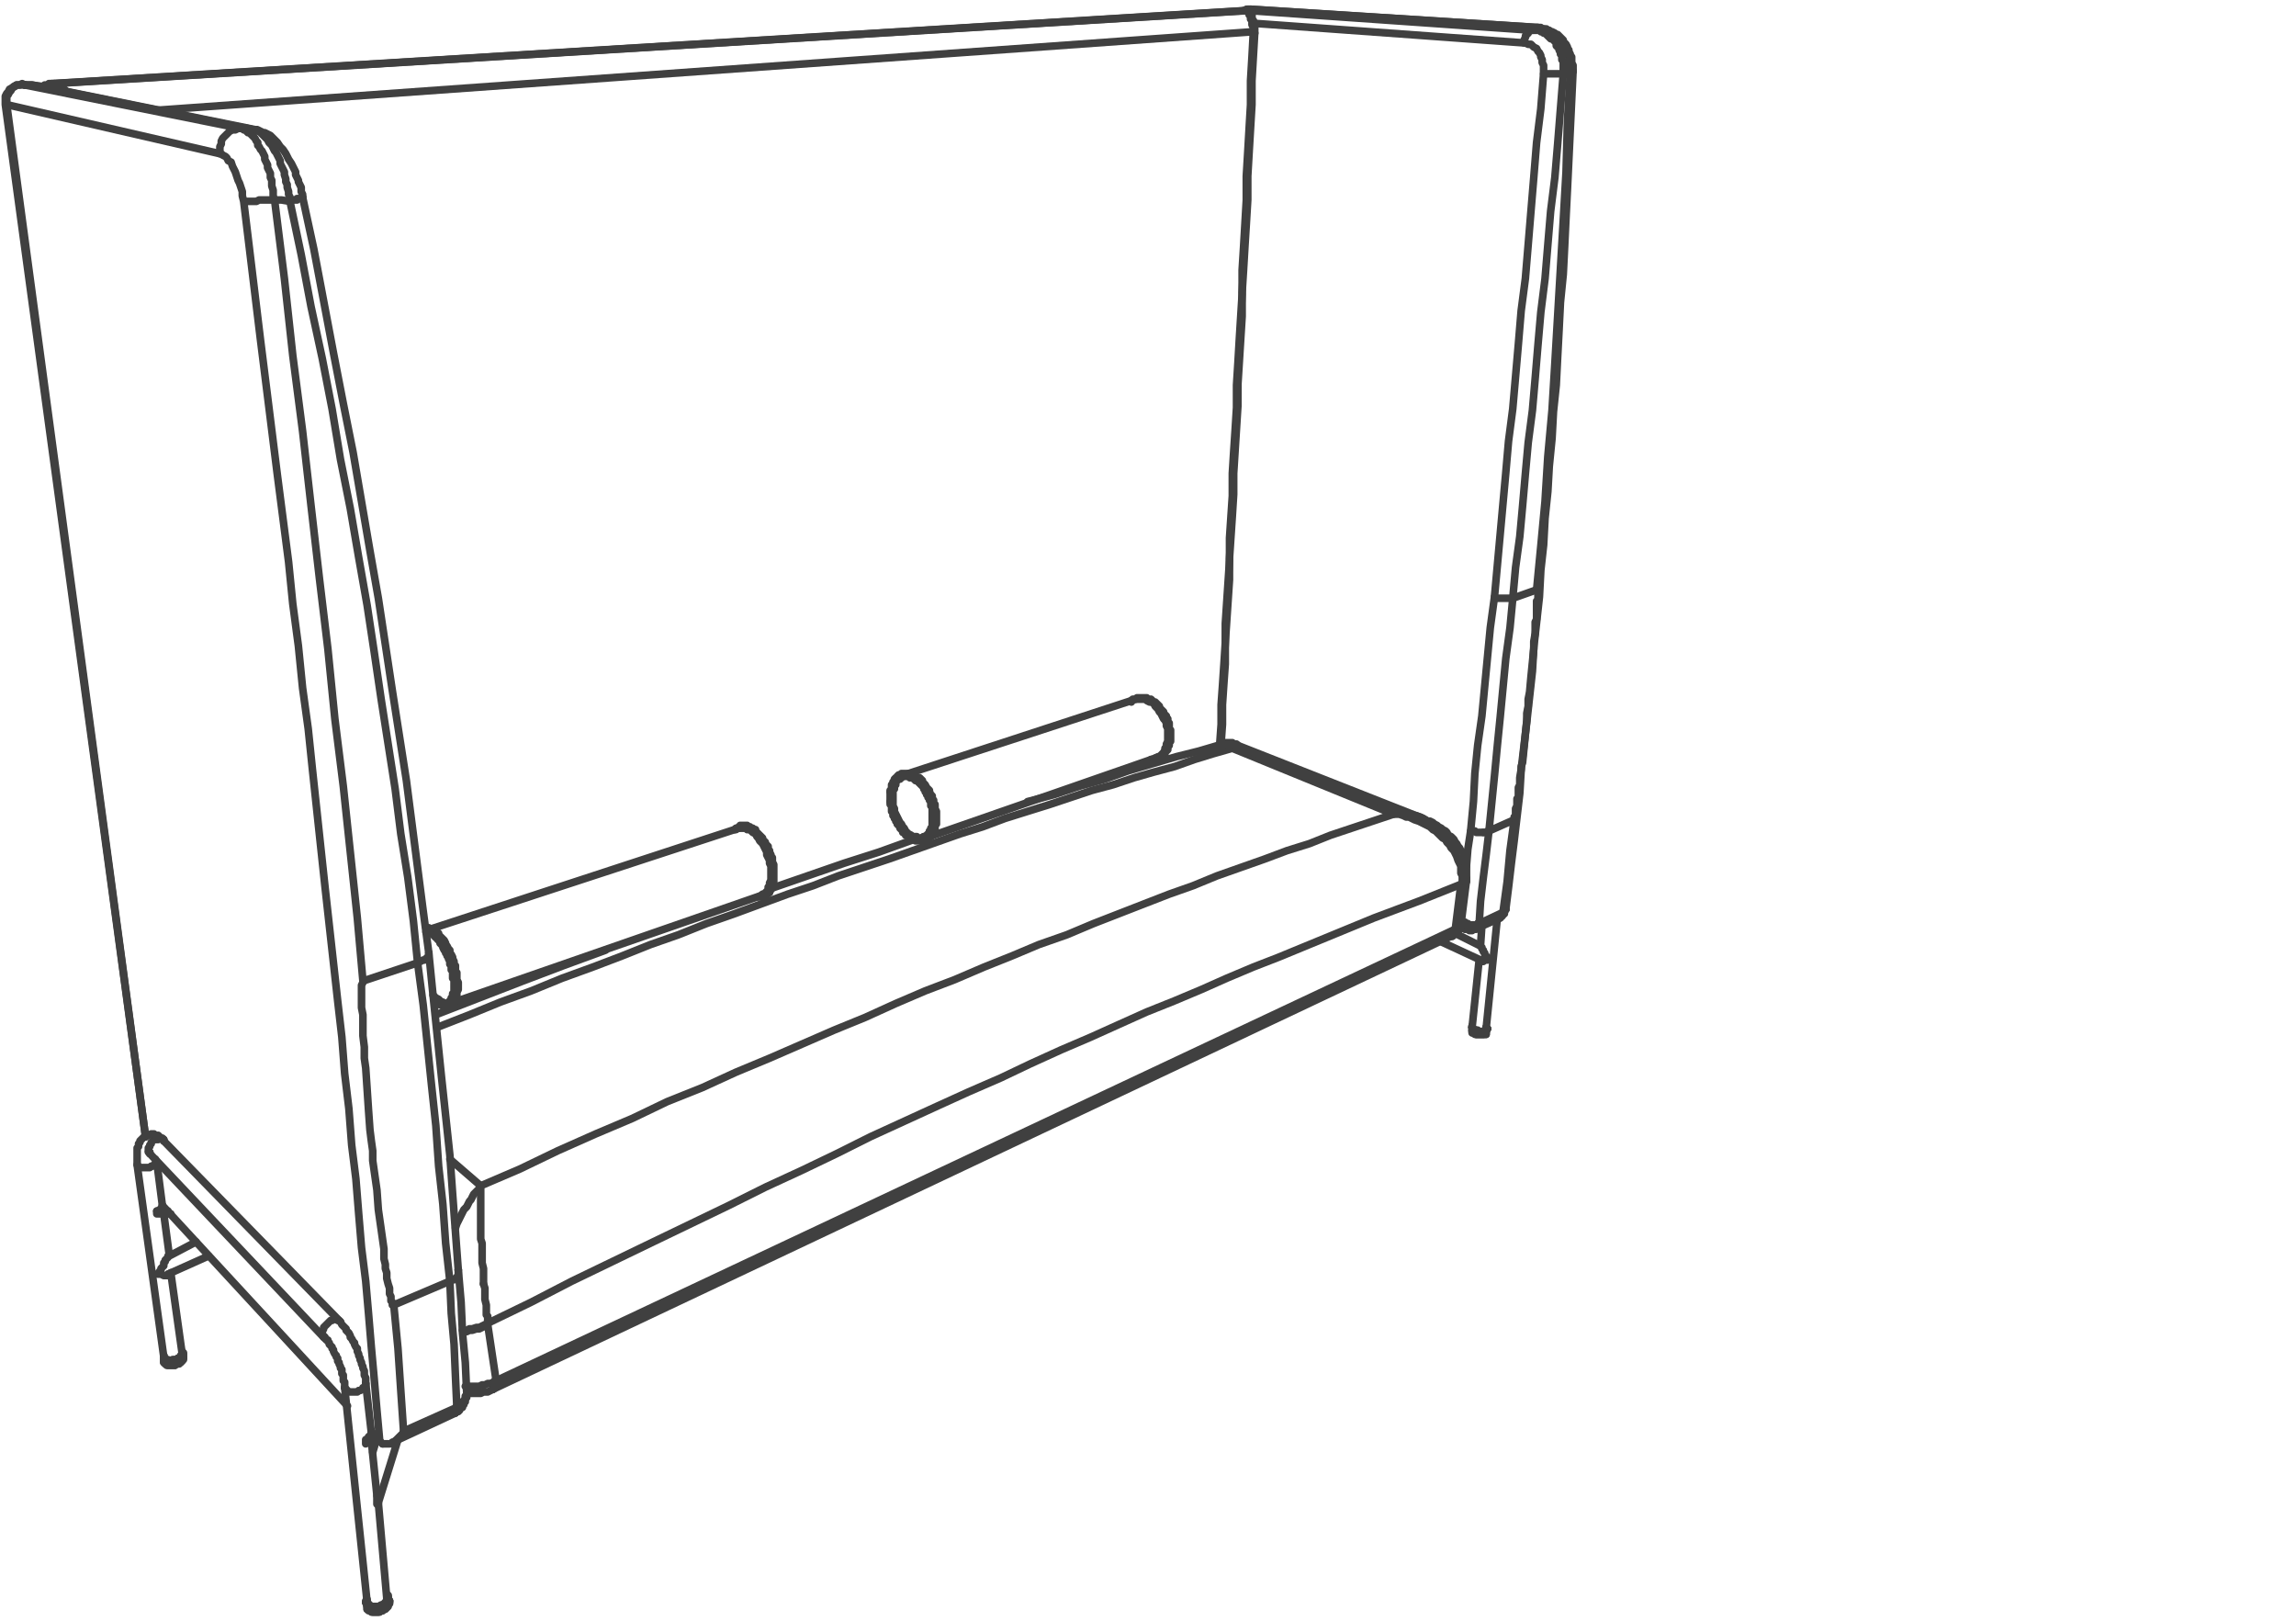 <svg xmlns="http://www.w3.org/2000/svg" xmlns:v="https://vecta.io/nano" width="211" height="149" fill="none" stroke="#404040" stroke-width=".7" stroke-linecap="round" stroke-linejoin="round" stroke-miterlimit="10"><path d="M38.506 88.354h0m1.289 3.092l.128.129.13.129.258.129.128.128.129.13h.129l.129.129h.129.128l.129-.129m-2.062-6.83h.13.128l.129.129h.129.129l.128.128.13.128h.129l.129.13v.128l.128.13.129.129.129.128.129.129.129.258v.129l.128.129.129.257.129.129v.258l.129.129.129.258v.129l.129.258v.257l.128.128v.259.258l.129.129v.258.256.129l.13.258v.129.258.129.129l-.13.257v.129.129.129l-.129.129v.129.128l-.128.13v.129h-.129l-.129.128v.129h-.129-.129-.129-.128-.129-.129l-.129-.129h-.129l-.128-.128h-.129l-.129-.129-.13-.13v-.128m1.289.258h0 .129v-.13h.129v-.128-.129h.129v-.129-.129-.129h.129v-.129-.128-.129-.129-.129-.129-.258-.129-.129l-.129-.129v-.128-.128-.258-.129l-.129-.129v-.129-.259l-.129-.128v-.129-.128l-.129-.258v-.129l-.129-.129v-.129l-.128-.129v-.129l-.129-.129-.129-.258v-.128l-.129-.129-.129-.129v-.129l-.128-.129-.129-.129v-.128h-.129l-.13-.129-.128-.13-.129-.128h-.129l-.129-.13h-.258m2.965 31.058v.129.129.258l-.13.128-.129.13-.128.128h-.258l-.129.129"/><path d="M42.115 116.704h0m-.13 12.5v.129l-.129-2.835-.128-2.964-.258-2.835-.129-2.964m1.547 10.31h0"/><path d="M42.888 128.045h0"/><path d="M41.985 129.204h.13l.128-.128h.129v-.129h.129v-.13h.129v-.129l.129-.128v-.257l.129-.129v-.129M3.712 7.94h.129"/><path d="M3.712 7.94L23.3 11.935m0 0h.258"/><path d="M23.558 11.935h0M3.712 7.94h0"/><path d="M3.712 7.94h0"/><path d="M2.294 7.811h0 .644l.774.129m38.273 121.393v.129.129.129h-.129v.129-.129h.129v-.129-.387M39.408 87.58v.129.129l-.128.129-.13.129-.129.129h-.128l-.258.129-.258.128"/><path d="M39.408 87.58h0M27.81 18.121h0"/><path d="M41.341 117.735l-.386-3.479-.258-3.609-.386-3.479-.258-3.737-.387-3.609-.386-3.737-.387-3.737-.516-3.866-.387-3.866-.515-3.995-.643-3.995-.517-4.123-.644-4.124-.644-4.124-.645-4.382-.644-4.252-.773-4.382-.774-4.51-.901-4.51-.773-4.639-.902-4.64-1.032-4.767-.902-4.769-1.031-4.897.13-.129h.128.129.13.128v-.128h.128.129.129v-.129h.129m-1.16.386v-.386l-.128-.258v-.258l-.129-.386v-.258l-.129-.258v-.258l-.129-.386v-.258l-.129-.258-.129-.257-.128-.258v-.257l-.129-.258-.13-.259-.128-.257-.129-.129-.129-.258-.129-.257-.128-.129-.13-.129-.129-.258-.128-.129-.13-.128-.128-.13-.129-.128-.129-.129-.129-.129h-.128l-.129-.129H23.3"/><path d="M2.294 7.811l19.846 3.995m4.51 6.701l-.773-.129h-.644l-.129-.386v-.258-.258l-.129-.386v-.258-.258l-.128-.258v-.386l-.13-.258-.129-.257v-.258l-.128-.258-.13-.258v-.258l-.128-.257-.129-.258-.129-.129-.129-.258-.128-.128v-.258l-.129-.129-.129-.258-.129-.128-.129-.13-.129-.128-.128-.129h-.129l-.13-.129-.128-.129h-.129l-.129-.129h-.129.645l.515.129"/><path d="M25.233 18.378l.902 7.217.773 7.088.902 6.959.773 6.83.773 6.701.774 6.443.644 6.444.773 6.185.644 6.057.645 6.056.516 5.799m0 0l5.025-1.675m3.608 40.851l-4.897 2.19m0 0v.129l-.128.129-.128.129-.13.129-.129.129-.128.129-.13.129-.128.129h-.129l-.129.129H35.8h-.645"/><path d="M41.341 117.735l-5.154 2.191m0 0l.386 3.994.259 3.866.256 3.737m-3.736-41.366h0v.129l-.129.258v.258.258.257.258.258.258.515l.129.644v.258.258.386.515.517l.128 1.03v1.031l.129.902.129 1.933.129 1.933.129 1.804.129 1.032.128.901v.903l.129.902.258 1.803.129 1.805.258 1.804.128.902.13.902v.902l.129.515v.387l.128.387v.258.258l.129.514.129.388v.258.257l.129.257v.129.258l.129.129v.258h.129m-22.81-15.465L.62 9.615m1.674-1.804h-.257-.258-.258l-.128.129-.258.129-.129.258-.129.129-.129.257-.128.129v.773m34.535 123.069l-.128-.129-.129-.129m0 0l-.773-.903m-2.191-2.319l-17.011-18.428"/><path d="M34.898 132.426l-.258-2.835-.258-2.964-.257-2.836-.258-3.092-.258-2.964-.386-3.092-.258-3.094-.258-3.222-.387-3.093-.257-3.35-.387-3.222-.258-3.349-.386-3.352-.387-3.479-.386-3.479-.387-3.48-.387-3.608-.386-3.608-.387-3.609-.387-3.737-.515-3.736-.387-3.867-.515-3.866-.386-3.866-.516-3.995-.516-3.994-.515-4.124-.515-4.124-.516-4.124-.515-4.252-.515-4.253-.516-4.253h.129.128.13.257.258.258l.257-.129h.258.257.903m-2.835.129l-.129-.515v-.387l-.129-.386-.129-.387-.129-.258-.129-.386-.128-.387-.13-.258-.128-.257-.129-.387-.258-.128-.128-.258-.129-.13-.258-.129-.129-.128h-.129v-.387-.258l.129-.257v-.258l.129-.258.258-.258.129-.128.257-.258.258-.129h.258l.257-.129h.258"/><path d="M.62 9.615l19.587 4.511m25.129 113.531l.129-.128.129-.129v-.515"/><path d="M45.336 127.657h0m.258-.772h-.129l-.129.128-.257.13h-.129-.13l-.257.128h-.129-.129l-.258.129h-.129-.257-.129-.129-.644M6.032 8.327l-.129-.129h-.13l-.128-.129-.128-.129h-.13l-.129-.129H5.13L5 7.683h-.257"/><path d="M5 7.683l-.128.128h-.129v.129l-.129.129M44.82 121.73l.774 5.155m-1.418-17.912l-.129.256-.129.129-.257.258-.129.129-.129.258-.129.258-.128.129-.129.257-.129.257-.258.259-.129.258-.129.257-.129.259-.128.257-.13.257-.129.387m.645 9.536h.387l.258-.128h.257l.387-.13h.257l.258-.129.258-.129.257-.128m-3.479-15.207l2.835 2.45m-2.061 7.731l.257 2.964.129 2.835.258 2.706.129 2.836M3.841 7.94l19.717 3.995M2.294 7.811h.644l.774.129h.129"/><path d="M41.856 129.849h0l.129-.129h.13l.128-.129v-.129l.129-.129h.129v-.129l.129-.128v-.129l.129-.13v-.129-.128l.129-.129v-.386m-19.33-116.11h.129l.257.129.258.129h.128l.258.129.259.128.128.13.129.128.258.258.128.129.259.386.257.258.258.387.258.515.258.387.128.258.129.257.13.258v.258l.128.257.128.258v.129l.129.258.129.258v.386l.129.258v.258l1.031 4.768.902 4.768.902 4.768.902 4.639.903 4.51.773 4.511.773 4.51.773 4.382.645 4.252.644 4.252.644 4.124.645 4.124.515 3.996.515 3.994.516 3.995.515 3.866.387 3.866.387 3.738.386 3.737.387 3.607.386 3.609.258 3.608.516 6.959"/><path d="M41.856 129.849l-5.798 2.706M.49 9.615l12.887 94.846M.49 9.615v-.258V9.1v-.258l.13-.258.128-.128.129-.258.258-.129.129-.129.257-.129h.258l.258-.128.257.128m43.042 119.846l-.257.129-.259.13h-.386l-.258.129h-.386-.902M3.97 7.94l.129-.129h.257l.129-.128h.258m35.31 85.567l3.994-1.546 3.995-1.547 3.738-1.418 3.865-1.417m-21.907 59.924h0l.129.128v.13l.129.129h.129.257.129.129.129l.258-.129h.128l.13-.13.129-.128.128-.129v-.258m-3.866-19.33h0l.129.128.129.129.129.13h.257.13.129.257l.129-.13h.129l.258-.129v-.128h.128l.129-.129v-.257"/><path d="M29.743 122.89v-.129l-.128-.129v-.129-.129l.128-.258v-.129l.129-.129.129-.128.129-.128.129-.13.129-.129h.129l.257-.128h.129l.129.128h.129l.129.129m-17.527-15.464v-.129l-.128-.129v-.129-.128l.128-.129v-.13l.13-.129v-.127l.128-.129.129-.129h.129.258l.129-.129h.129l.128.129h.129v.129m-.644 1.932h0l-.129.129v.129h-.129l-.129.129h-.128l-.13.129h-.128-.129-.129-.128-.259-.128l-.258-.258m4.124 17.269v.129.127h-.129v.13l-.129.129h-.129l-.129.129h-.129-.258l-.128.128h-.129l-.129-.128h-.129-.128v-.129h-.13v-.129m18.557 2.449l.516 4.509m0 .774l.515 5.026m.129.644l.773 8.763m-3.866-19.33l2.062 19.717"/><path d="M31.676 127.529v-.129-.257-.13l-.129-.128v-.129-.129-.258l-.129-.129v-.129-.257l-.128-.128v-.13l-.129-.258v-.129l-.129-.129v-.257l-.129-.129v-.13l-.129-.127-.129-.258v-.129l-.128-.13v-.129l-.129-.129-.129-.128v-.129l-.129-.129v-.129h-.129l-.129-.128v-.129h-.129m1.547-1.418l.128.258.258.257.129.129v.13l.129.128.129.129.128.258v.129l.129.129.13.257.129.129v.129l.128.257.129.129v.259l.129.258v.127l.129.259v.129l.129.257v.129l.129.258v.13l.128.256v.258.129l.129.258v.516m-18.557-22.294l16.238 16.623m-17.527-15.464l15.98 16.882"/><path d="M13.763 106.008v-.129h-.128m.644.644l.129.258"/><path d="M12.604 107.039v-.129-.129-.258-.127-.13-.129-.258-.129-.129-.128l.129-.129v-.13-.129l.129-.127v-.129l.128-.129.13-.129.129-.13h.128l.129-.128h.129l.258-.129h.128.129l.129.129h.129.129l.129.128.129.13h.128l.129.129v.129m0 19.845l-2.448-17.655m4.124 17.269l-1.031-7.346m-.129-1.547l-.516-3.866m-.129-.773l-.515-3.995m20.232 30.671v.128.259.128.258h.129v-.129m-19.201-22.681h-.129v.129l-.129.129-.128.129v.129l-.13.129v.257l-.129.129-.128.129v.129l-.129.129-.129.258h.129.129l.257.129h.13.128.129v-.129m.129-1.676l2.449-1.289"/><path d="M15.439 117.091l3.737-1.676m17.397 16.882l-1.804 5.799m-.129-5.928l-.387 1.289m10.181-15.465h0M34.382 131.91l-.773.387v.387l1.031-.516m-1.031.129h.129l.129-.129v-.129h.129v-.129l.129-.129v-.129m-18.686-20.36h-1.031v.257h1.289"/><path d="M14.408 111.292h.129l.129-.129h.129v-.129h.128v-.258m1.933 13.918v.129l-.128.129v.128l-.129.129h-.129l-.129.129h-.129l-.129.129h-.258-.128-.129-.129l-.129-.129h-.128v-.129h-.13v-.129"/><path d="M16.856 124.694h0v.129.129h-.128v.128h-.129v.129h-.129v.129h-.129-.129l-.129.129h-.128-.13-.128-.129-.129-.129v-.129h-.128l-.13-.129v-.129m0-.257v.129l.13.128h.128.129.129l.129.129.128-.129h.13.128l.258-.128h.129l.129-.129.129-.129v-.13l.128-.127m-.128-.129h0v.129.127l-.129.13-.129.129h-.129l-.129.129h-.129-.128l-.13.128h-.128-.129-.129l-.129-.128h-.128v-.129h-.13v-.259"/><path d="M15.052 124.823v-.259m1.676-.385h0v.129h.128v.129m0 0v.257m-1.804.129v.257M35.8 147.117v.129l-.129.128v.13l-.129.129-.128.128-.129.129-.13.129h-.128l-.258.128h-.129-.258-.129l-.128-.128h-.129l-.129-.129h-.129v-.257"/><path d="M35.8 147.117v.129.128h-.129v.13.129l-.129.128-.128.129h-.129l-.13.129h-.128l-.129.128h-.129-.129-.129-.129-.129-.128l-.129-.128h-.129v-.129h-.129v-.257m-.129-.387l.129.128v.13l.129.129h.129l.129.128h.128.129.258.129.129l.257-.128h.13l.129-.129.128-.13.129-.128v-.387"/><path d="M35.542 146.601l.129.129v.129l-.129.128v.13l-.128.129v.128l-.129.13h-.258l-.129.129h-.129-.129-.258-.129-.128l-.129-.129h-.129l-.129-.13v-.387m-.129.259h0v-.129l.129-.13"/><path d="M35.542 146.601h.129v.258m0 0l.129.258m-2.191.129l.129.387m72.423-77.965l.258-.129h.129l.129-.129.129-.129.129-.129.128-.257v-.129l.129-.129v-.258l.129-.258v-.129-.258-.257-.258-.258l-.129-.257v-.258l-.129-.258-.128-.128-.129-.259-.129-.257-.129-.129-.129-.258-.129-.129-.129-.129-.129-.257-.257-.128h-.129l-.258-.13-.129-.129h-.129-.257-.516M84.898 77.271h-.128-.13-.129-.128-.13-.128v-.129m-2.32-3.48v-.129-.129-.128-.515m1.16-1.418l-.129.129-.129.129h-.128l-.128.128-.13.129v.258l-.128.129v.258l-.13.129v.258.256.13.257.259.257l.13.258v.257l.128.258.13.258.128.258.128.258.129.129.129.257.129.129.129.257.129.13.128.128.259.13.128.128h.13.256l.13.129h.128.129l.258-.129m19.072-12.37v-.13l.13-.129h.128.129l.13-.129h.128.129.129.128.129.129.129l.129.129h.129.129l.129.129.128.13h.129l.129.128.129.129.129.128v.129l.129.129.129.129.129.129v.129l.128.129.129.128v.13l.129.129v.257l.129.129v.129.258.128l.129.129v.129.258.128.129.129.258l-.129.129v.129.129l-.129.129v.129.129l-.129.128-.129.129v.129h-.128l-.129.129v.129h-.129l-.129.129h-.129l-.129.128h-.515"/><path d="M84.125 77.142h-.128-.13l-.128-.129h-.129l-.13-.129-.128-.128h-.129v-.13l-.129-.128h-.129v-.13l-.129-.129-.129-.128v-.129l-.128-.129-.128-.128v-.129l-.13-.129v-.129l-.128-.129v-.129l-.13-.129v-.129-.129l-.128-.129v-.128-.258-.129l-.13-.128v-.259m0-.901v-.129l.13-.129v-.129-.258l.128-.13v-.128l.13-.129v-.128l.128-.129h.13v-.129l.128-.129h.128l.129-.129h.129.129.129.129.128.13.129l.128.129h.13l.128.129.128.129h.258l.129.129.13.128v.129l.128.128.129.13.129.258.129.129.129.129v.129l.128.257.129.128v.258l.129.129v.259l.129.129v.257.129l.129.257v.258.129.258.129.129.258l-.129.128v.129.257l-.129.129v.13l-.129.128-.129.13v.128h-.128l-.129.129-.129.129-.129.129h-.129"/><path d="M84.898 76.884h0 .129l.129-.128.129-.13.129-.128v-.13l.128-.129v-.128l.129-.129v-.129-.128-.129-.129-.129-.129-.129-.258-.129-.129-.128-.129-.129l-.129-.129v-.128-.129-.13l-.128-.129v-.129l-.129-.128v-.13l-.129-.128v-.128l-.129-.129v-.129l-.129-.129v-.129l-.128-.129-.13-.129-.129-.13-.128-.128-.13-.129h-.128v-.128h-.128l-.13-.129h-.128-.129v-.129h-.13-.128-.387m23.196-1.675l-20.747 7.216m18.943-12.629l-20.877 6.83M70.079 82.426h-.387m.258-.13l.129-.128h.128l.129-.129.129-.129.129-.129v-.258l.129-.128v-.258l.129-.258v-.129-.258-.258-.256-.387l-.129-.258v-.259l-.129-.257-.129-.257v-.258l-.129-.258-.129-.258-.128-.258-.259-.257-.128-.258-.129-.129-.129-.258-.257-.128-.129-.13-.13-.129h-.256l-.13-.128h-.128-.516m-.387.128h.129v-.128h.129l.129-.129h.129v-.129h.129.129.129.128.13v.129h.128.128l.13.129h.129l.128.128h.129v.129l.129.13.129.128.128.13.13.128.129.129v.129l.128.129.129.128v.129l.129.129.129.129v.258l.129.129v.129l.129.258v.128l.128.129v.257.129l.13.258v.13.128.259.127.129.258.129.129.129.129.129l-.13.129v.257l-.128.129v.129l-.129.129v.129h-.129l-.129.129v.128h-.129-.129l-.128.13m64.174 2.319v.129h.131v.129.129l.129.129.127.129m0 0h0m5.414-81.445h.129l.257.129h.256l.131.129.127.129.26.129.127.258.129.128.129.258v.129l.129.258v.258l.128.257v.258.257.258l-.257 3.222-.385 3.093-.26 3.221-.258 3.093-.256 3.093-.257 3.093-.387 2.964-.258 3.093-.258 2.964-.258 2.964-.386 2.964-.258 2.964-.258 2.835-.258 2.835-.258 2.835-.257 2.835-.387 2.835-.258 2.707-.258 2.706-.257 2.705-.387 2.707-.258 2.577-.129 2.577-.258 2.706-.258 1.676-.126 1.547m5.283-75.646l-24.873-1.804m-2.963 66.238l.129-1.804v-1.804l.129-1.933.128-1.805v-1.932l.129-1.933.129-1.934.129-1.933v-1.933l.129-1.932.129-1.934.129-2.062v-1.932l.129-2.063.129-2.061.129-2.062V35.26l.129-2.062.128-2.062.129-2.062v-2.19l.129-2.062.129-2.191.127-2.062.131-2.191v-2.19l.127-2.191.129-2.191.131-2.191v-2.19l.127-2.191.129-2.191v-.258-.257-.129l-.129-.258m-.645-1.16h0l.131-.128h.127.129v.128h-.129"/><path d="M114.923.981l-.129.129m21.137 83.764l-.131.129v.129l-.129.129v.129h-.129.129v-.129h.129v-.387"/><path d="M135.542 85.39h0m.389-.516h-.131v.129h-.129-.129-.129-.129-.129-.129l-.129-.129h-.126l-.131-.129h-.127-.129v-.129h-.131m3.094-29.768h0l.129.129h.128.129.129.129.129.129.129.129.129.129.129.128l.258-2.835.387-2.835.258-2.835.258-2.964.257-2.835.387-2.965.256-2.963.258-3.093.258-2.964.388-3.093.256-3.093.258-3.093.387-3.093.258-3.092.257-3.222.258-3.222h-.129-.129-.129-.128-.129-.129-.127-.131-.129-.127-.131-.387m-6.701 69.588h0 .129.129.129l.129.13h.129.131.127.129.128.129.129l.129-.13h.129l.258-2.576.258-2.578.257-2.706.258-2.577.258-2.706.258-2.707.387-2.835.257-2.706m-4.251 25.902h0m1.16 3.995l.127-2.061.257-2.192.258-2.061.258-2.192m1.289 7.475v.129l-.129.129v.128h-.129v.129m.258-.515l-2.189 1.031m7.73-78.094v-.129-.257-.129-.258-.128-.258l-.129-.129v-.129-.258l-.129-.129v-.129l-.129-.257v-.129l-.128-.129-.129-.129v-.258l-.129-.129-.127-.128-.131-.129h-.129l-.127-.129-.131-.129-.129-.129-.127-.129h-.131l-.128-.128h-.129l-.129-.13h-.256-.131-.129-.127-.131-.127l-.129.13v.128l-.128.129-.129.129v.129l-.129.258v.257m-24.873-1.804h0v-.129-.129l-.127-.129v-.128-.129-.129l-.131-.129V1.11m25.904 1.675L114.923.981m0 .129h-.129"/><path d="M141.214 2.528l-.131.129-.256.128m.387-.257L114.923.853m28.738 5.927l.387-.129.258-.129v-.128-.258-.129l-.129-.128v-.258-.129-.258l-.129-.129v-.129l-.129-.257V4.59l-.129-.129-.129-.258v-.129l-.129-.129-.129-.129-.129-.128v-.129l-.128-.129-.129-.129-.129-.129h-.127l-.131-.129-.129-.128h-.127l-.26-.13h-.127l-.131-.128h-.128-.129-.129l-.256-.129m-2.192 52.449l2.192-.774"/><path d="M144.306 6.522l-.258 4.64-.129 4.639-.258 4.511-.258 4.381-.257 4.381-.258 4.382-.258 4.252-.387 4.253-.256 4.124-.388 4.124-.385 3.994m-2.063 21.135l-.386 2.835-.258 2.835-.387 2.835m1.031-8.505l-2.32 1.03m4.383-22.165h0 .127v.129.129.129.129.129.257l-.127.129v.258.387.129.257.13.127.388l-.131.258v.386.644l-.129.774v.257.387l-.127 1.288-.131 1.289-.127 1.418-.129.644v.644l-.128.645v.644l-.129 1.289-.129 1.289-.129 1.289-.129.385v.258l-.129.774v.644l-.129.258v.387.257.258l-.129.128v.129.259.257l-.129.258v.129.257.129.129l-.129.129v.258m-.773 8.247h0"/><path d="M138.378 83.585h0l-.129.129v.129h-.129m6.443-77.321h0"/><path d="M144.563 6.522h0-.257M114.923.853h.131m26.287 1.675h0-.127"/><path d="M141.341 2.528h0m-7.088 82.475h0"/><path d="M134.253 85.003h0l-.127.129v.129h-.129l-.131.129h-.127v.128.128l-.129.13v.128h-.129v.13h-.128m.9-4.768h.131.129v-.129h.127l.131-.129v-.129"/><path d="M133.739 85.39l.514-4.124m0 0h.131l.129-.129h.127v-.129l.131-.129v-.129"/><path d="M134.771 80.75h0m-.518.516h0m-3.479-6.057l-.257-.129-.387-.129h-.387l-.258-.129h-.384-.387-.26-.385.258.256l.387.129.258.129h.257l.258.129.258.129.387.129.258.129.257.129.258.128.258.129.258.257.258.129.128.13.258.258.258.257.258.129.129.257.258.258.129.258.257.258.129.258.127.257.131.386.129.259.127.258v.387.256l.131.258v.129.129.129.258l-.131.129M115.31 3.043l-.129-.128-.127 2.319-.131 2.191v2.19l-.129 2.191-.127 2.191-.131 2.191v2.19l-.127 2.191-.129 2.191-.129 2.062v2.191l-.129 2.061-.128 2.062-.129 2.191-.129 2.062v2.062l-.129 2.062-.129 1.932-.129 2.063v2.061l-.129 1.933-.129 1.934v2.061l-.129 1.934-.129 1.932-.129 1.934v1.804l-.128 1.932-.129 1.934-.129 1.804v1.804l-.129 1.804m2.834-67.269h-.129l-.127-.129h-.131l.131.129.127.129v.129l.129.129v.129.128l.131.129v.129.129.129l.127.258v.387m0 0L14.408 10.131M114.28.981h.256"/><path d="M114.536.981L5 7.683m107.347 60.696h0 .129.128.129l.129.129.129.129h.129l.129.129h.129v-.129l.129-.129.129-.129.129.129m0 0h0m19.974 16.882l-88.145 41.495m-.774-5.155v-.128l3.995-1.934 3.738-1.933 3.737-1.804 3.737-1.805 3.479-1.675 3.479-1.675 3.351-1.675 3.351-1.546 3.222-1.547 3.092-1.547 3.093-1.417 3.093-1.417 2.835-1.289 2.964-1.288 2.706-1.289 2.835-1.288 2.707-1.16 2.576-1.161 2.578-1.159 2.578-1.032 2.447-1.03 2.32-1.032 2.448-1.031 2.32-.901 2.191-.903 2.19-.901 2.191-.902 2.192-.903 2.062-.773 2.061-.772 3.865-1.547"/><path d="M128.069 74.822l-1.933.645-1.934.644-1.931.645-1.934.772-2.063.645-2.06.773-2.192.773-2.191.773-2.191.903-2.19.773-2.32.901-2.32.903-2.318.902-2.45 1.03-2.577.903-2.448 1.031-2.577 1.03-2.706 1.16-2.707 1.032-2.706 1.16-2.835 1.288-2.836 1.159-2.963 1.289-2.964 1.289-3.093 1.289-3.092 1.417-3.223 1.288-3.221 1.547-3.35 1.418-3.48 1.546-3.479 1.676-3.609 1.547v.256.258.258.258.387.257.257.388.257.388.385.387.387.386.387l.129.387v.515.387.386.516l.129.515v.387.516.514l.129.388v.515.515l.129.516v.387.256.259l.128.129v.258.257.13l-.257.128-.258.128-.258.129h-.257l-.387.129h-.257l-.258.13h-.387m85.568-47.424l-14.82-6.056M40.182 94.41l2.964-1.16 2.834-1.159 2.835-1.031 2.835-1.161 2.835-1.031 2.707-1.03 2.577-1.031 2.578-.903 2.577-1.03 2.577-.902 2.449-.903 2.448-.901 2.32-.773 2.319-.903 2.32-.773 2.32-.773 2.19-.773 2.191-.774 2.192-.773 2.06-.644 2.063-.773 2.062-.645 2.062-.643 1.932-.645 1.934-.644 1.932-.516 1.933-.644 1.804-.516 1.934-.516 1.805-.644 1.673-.515 1.805-.515M134.64 85.39l-.514-.258m.514.258h.131.126l.129.128h.129.129v-.128h.258m2.32-1.032l-2.32 1.032m9.021-78.868l-.128 2.707-.129 2.706-.129 2.706-.129 2.707-.129 2.577-.129 2.706-.129 2.577-.258 2.578-.129 2.577-.128 2.449-.129 2.577-.256 2.448-.131 2.449-.256 2.577-.131 2.32-.256 2.448-.131 2.449-.257 2.319-.129 2.449-.256 2.32-.26 2.318-.127 2.192-.258 2.319-.257 2.32-.258 2.191-.258 2.19-.129 2.192-.258 2.19-.258 2.191-.257 2.062-.258 2.19-.258 2.062-.129.129v.129.129h-.129v.129l-.129.128h-.129v.129M114.409.981l.127-.128h.518"/><path d="M141.341 2.528h.258l.129.129h.128.258l.129.128h.131l.127.13h.129l.258.128.129.129h.129l.128.129.129.129.129.129.129.129v.128l.129.129.129.129.129.258v.129l.129.129v.129l.129.257v.129l.129.129v.258.129.129l.128.257v.515m-3.222-3.994L115.054.853m19.199 84.15h0v.129l-.127.129v.129l-.129.128v.128l-.131.13-.256.128-.129.13h-.128"/><path d="M134.771 80.879l-.518 4.124m-3.479-9.794l.258.129.129.129h.258l.258.129.129.129.257.128.129.129.258.129.129.128.258.129.129.13.129.258.258.128.128.129.129.129.129.257.127.129.131.258.129.129.127.258.131.129.129.258v.257l.127.129v.257l.131.258v.258.129.257.258.516M114.28.981h.129.127.131l.127.129M4.743 7.683L114.28.981m-1.933 67.398h.129l.128-.129h.258.129.258l.129.129h.129l.258.129m19.588 17.526l-88.017 41.623m68.429-59.149l17.009 6.701m-59.922 6.443l3.351-1.16 3.35-1.159 3.222-1.031 3.222-1.16m10.438-3.48l2.448-.644 2.32-.773 2.319-.644 2.19-.774 2.192-.644 2.189-.644 2.064-.516 2.19-.644M69.95 82.296l-28.222 9.795m26.16-15.98L39.537 85.39m95.747-9.022h0m1.289 18.171h0v.128h-.129l-.129.129h-.128-.129-.127l-.131-.129h-.129-.129l-.129-.128-.129-.129m1.031-17.912h0"/><path d="M135.284 94.41l.647-6.185m.127-1.289l.129-1.933m.386 9.536l1.031-10.181m-1.546 3.867v.129h.129.128l.129-.129h.129.129v-.129l-.129-.129v-.129l-.129-.129v-.129l-.129-.129v-.129l-.128-.129v-.129l-.129-.128"/><path d="M136.058 88.225l-3.608-1.676m3.608.387l-2.319-1.16m2.834 9.02v.13.129h-.129-.129-.128-.129-.127-.131-.129l-.129-.129h-.129l-.129-.13v-.129"/><path d="M135.542 94.926v.129h.129.129.131.384m.258-.259v.13.129h-.258m-.773-.129h-.129-.129v-.259m0-.257h0v.129l.129.128.129.129h.129.129.131.127.129.128.129.129v-.129l.129-.128"/><path d="M136.573 94.41v.129.128h-.129l-.129.129h-.128-.129-.127-.131l-.129-.129h-.129l-.129-.128-.129-.129v-.129"/><path d="M135.284 94.41h0v-.129m1.289.129h0v.129h.129"/><path d="M136.702 94.539l-.129.257m-1.289-.386v.257m1.031.388h-.128-.129-.127-.131-.129l-.129-.129"/></svg>